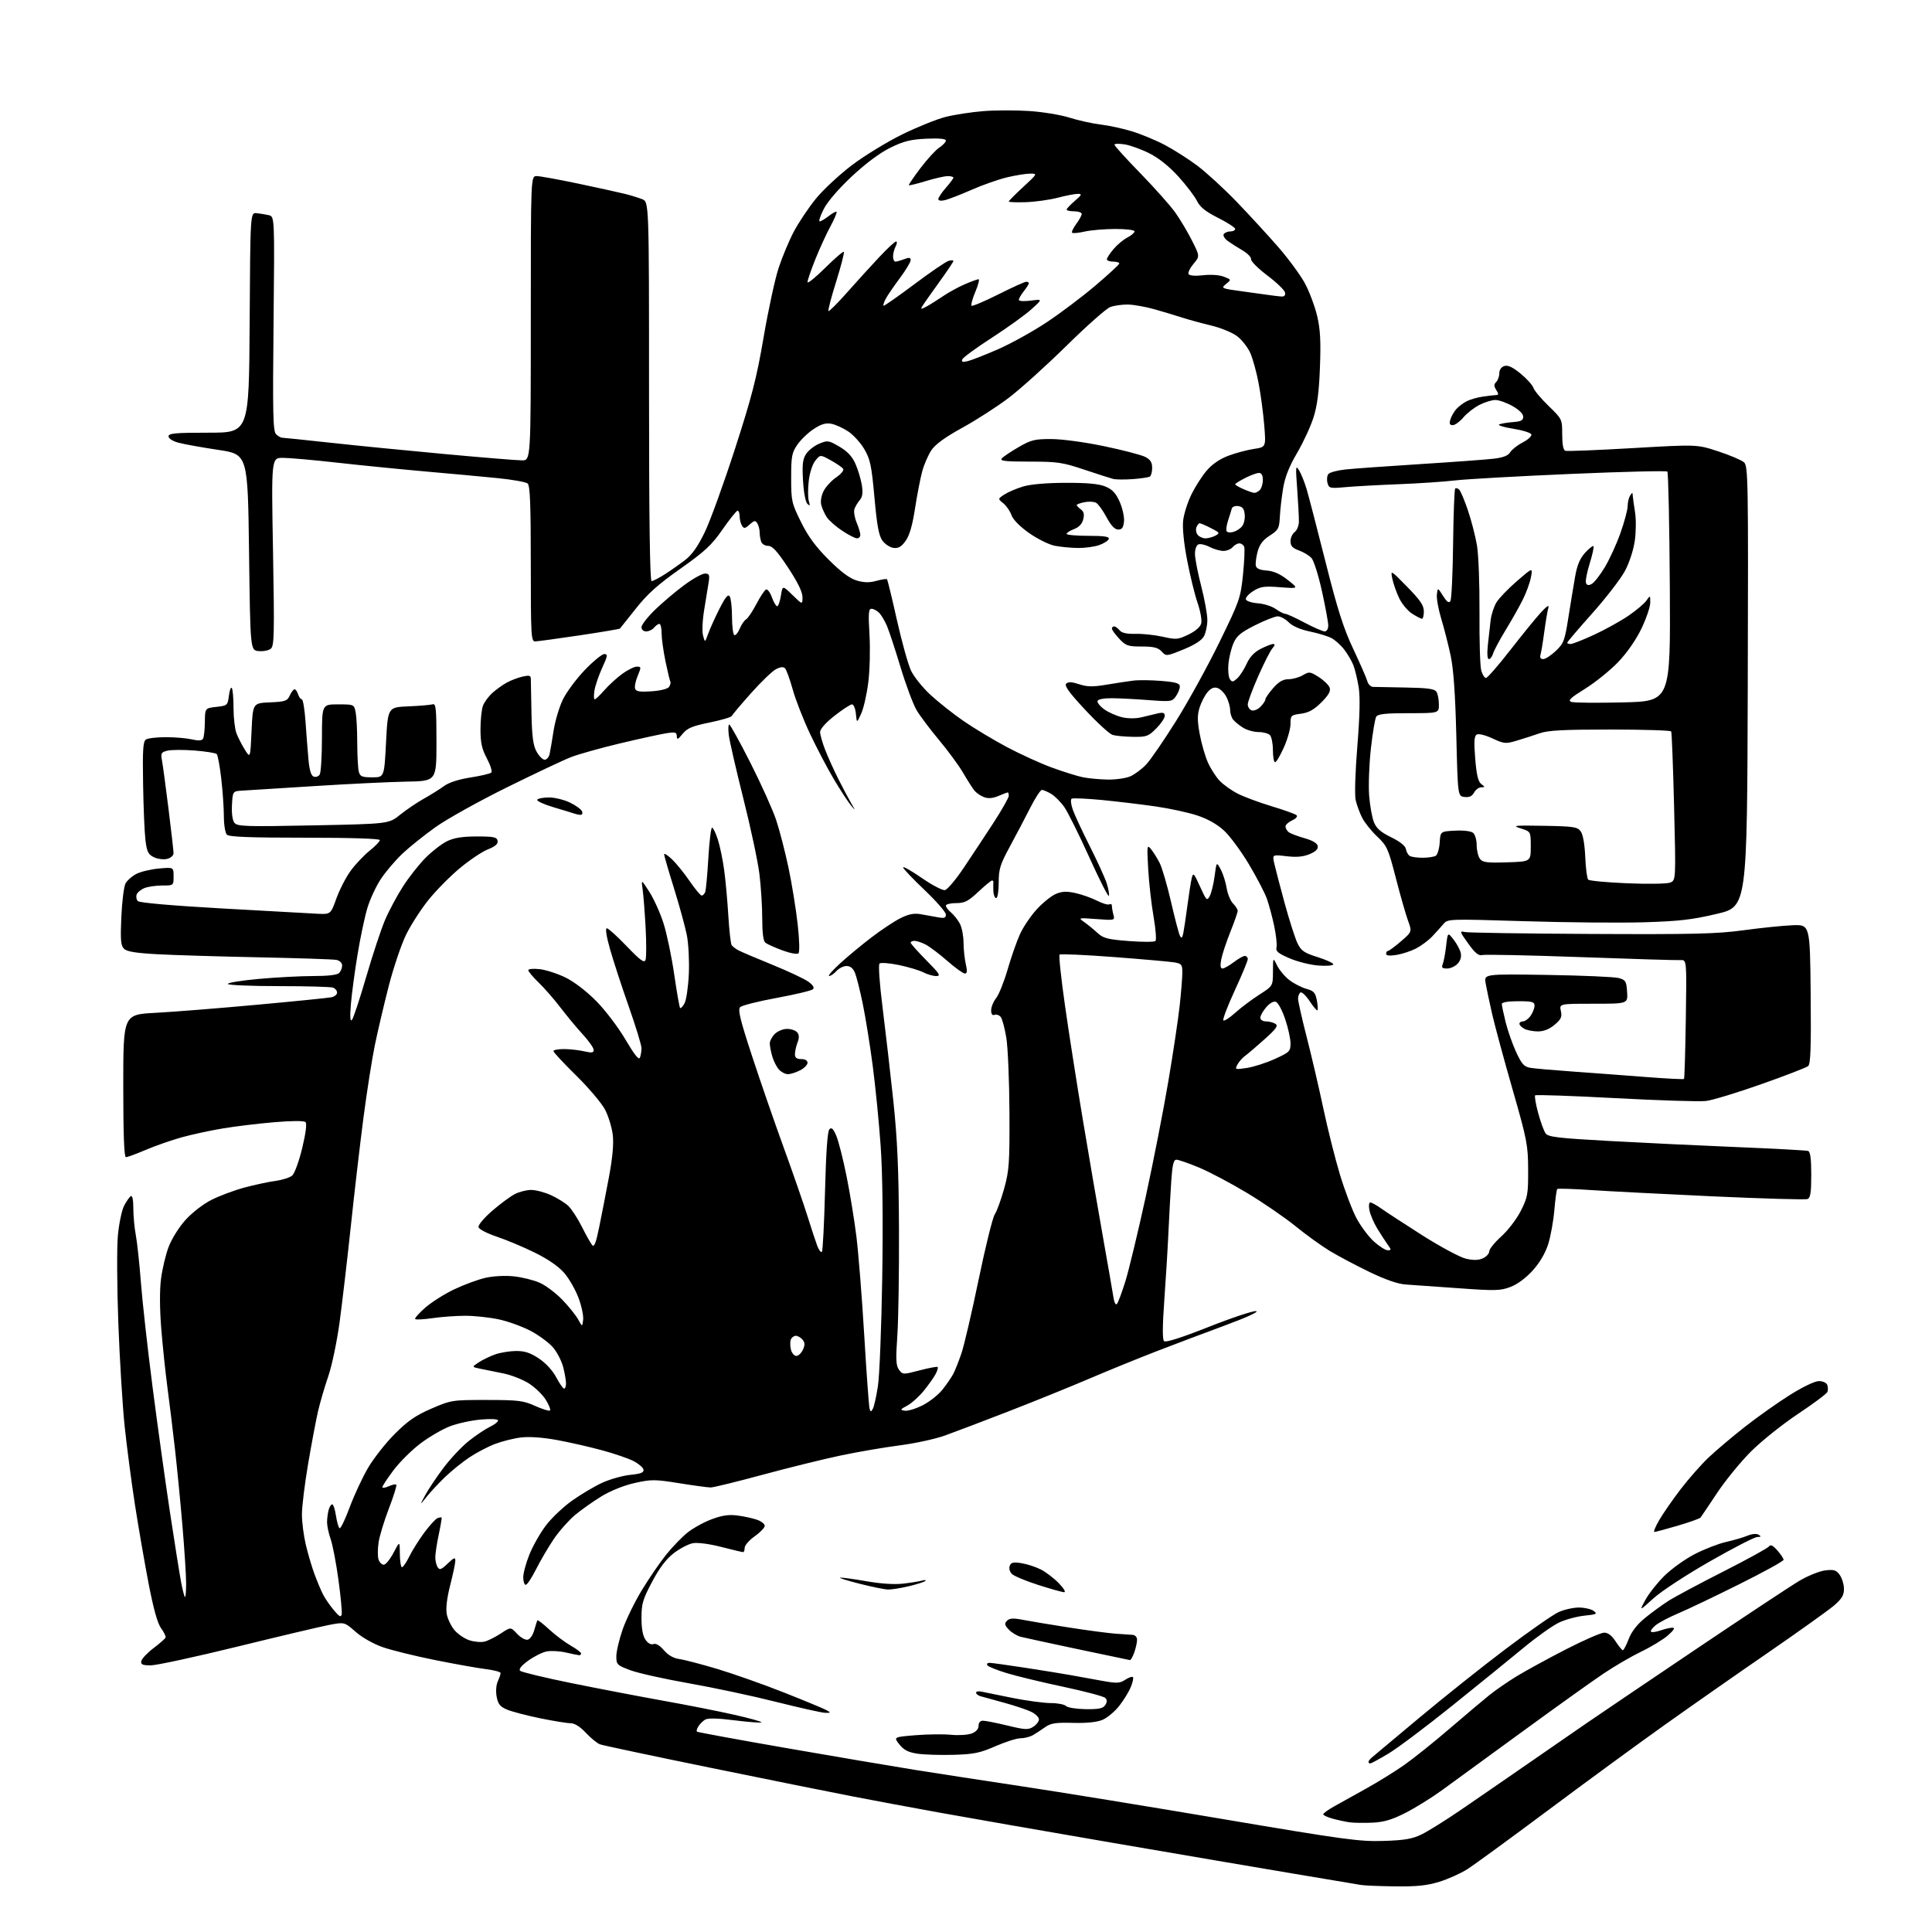 <?xml version="1.0" encoding="UTF-8" standalone="no"?>
<svg 
  version="1.1" 
  xmlns="http://www.w3.org/2000/svg" 
  xmlns:xlink="http://www.w3.org/1999/xlink" 
  xmlns:svg="http://www.w3.org/2000/svg"
  xmlns:rdf="http://www.w3.org/1999/02/22-rdf-syntax-ns#"
  xmlns:cc="http://creativecommons.org/ns#"
  xmlns:dc="http://purl.org/dc/elements/1.1/"
  viewBox="0 0 768 768"
  width="768"
  height="768"
>
<style>svg {background-color: white; }</style>"
<path stroke="none" fill="black" fill-rule="evenodd" d="M554.64,749.86C548.52,749.79 542.38,749.54 541.00,749.30C539.62,749.07 527.92,747.10 515.00,744.94C502.07,742.77 469.45,737.22 442.50,732.59C415.55,727.96 384.50,722.54 373.50,720.55C362.50,718.56 346.75,715.62 338.50,714.02C330.25,712.42 304.82,707.30 282.00,702.63C259.18,697.96 239.60,693.81 238.50,693.40C237.40,693.00 234.88,690.94 232.90,688.83C230.56,686.34 228.42,685.00 226.76,685.00C225.36,685.00 219.92,684.11 214.65,683.03C209.39,681.95 203.52,680.41 201.60,679.61C198.80,678.43 197.99,677.44 197.43,674.50C197.04,672.38 197.22,669.81 197.87,668.38C198.49,667.02 199.00,665.53 199.00,665.07C199.00,664.61 196.41,663.91 193.25,663.52C190.09,663.13 180.97,661.51 173.00,659.91C165.03,658.31 155.64,656.00 152.13,654.77C148.45,653.49 143.90,650.91 141.34,648.65C136.92,644.76 136.92,644.76 130.71,645.96C127.29,646.62 110.90,650.50 94.27,654.58C77.64,658.66 62.20,662.00 59.95,662.00C56.63,662.00 55.92,661.68 56.18,660.30C56.36,659.36 58.53,657.06 61.00,655.18C63.48,653.31 65.64,651.40 65.82,650.94C65.99,650.48 65.19,648.83 64.05,647.28C62.64,645.37 61.02,639.60 59.07,629.48C57.48,621.24 55.03,607.08 53.62,598.00C52.22,588.92 50.38,574.86 49.53,566.75C48.69,558.64 47.56,540.19 47.03,525.75C46.49,511.31 46.42,495.68 46.87,491.00C47.32,486.32 48.42,481.07 49.33,479.31C50.24,477.56 51.44,475.85 51.99,475.50C52.62,475.12 53.00,476.92 53.00,480.30C53.00,483.29 53.44,488.06 53.98,490.91C54.52,493.76 55.44,502.26 56.01,509.79C56.59,517.33 58.65,535.88 60.60,551.00C62.54,566.12 65.67,588.62 67.54,601.00C69.42,613.38 71.42,625.94 71.99,628.92C72.55,631.91 73.24,634.57 73.51,634.84C73.78,635.11 73.99,632.67 73.99,629.42C73.98,626.16 73.32,615.85 72.52,606.50C71.73,597.15 70.39,583.42 69.55,576.00C68.71,568.58 67.36,557.55 66.55,551.50C65.75,545.45 64.64,534.88 64.09,528.00C63.47,520.26 63.44,512.80 64.00,508.42C64.50,504.52 65.85,498.81 67.01,495.72C68.19,492.56 71.12,487.86 73.70,484.99C76.34,482.06 80.76,478.63 84.10,476.95C87.29,475.34 93.19,473.14 97.20,472.06C101.22,470.99 106.75,469.80 109.50,469.43C112.25,469.06 115.26,468.09 116.18,467.29C117.10,466.48 118.88,461.58 120.13,456.41C121.55,450.49 122.04,446.65 121.45,446.06C120.86,445.48 116.12,445.50 109.00,446.10C102.67,446.63 93.45,447.75 88.50,448.58C83.55,449.41 76.21,451.00 72.20,452.11C68.18,453.23 61.79,455.45 58.00,457.07C54.21,458.68 50.63,460.00 50.05,460.00C49.34,460.00 49.00,450.86 49.00,431.65C49.00,403.29 49.00,403.29 61.75,402.62C68.76,402.25 86.88,400.81 102.00,399.42C117.12,398.04 130.51,396.69 131.75,396.43C132.99,396.17 134.00,395.34 134.00,394.59C134.00,393.83 133.29,392.94 132.42,392.61C131.55,392.27 121.90,392.00 110.98,392.00C100.05,392.00 90.88,391.62 90.59,391.15C90.30,390.68 95.79,389.78 102.78,389.14C109.78,388.51 119.57,387.99 124.55,387.99C130.26,388.00 134.04,387.56 134.80,386.80C135.46,386.14 136.00,384.80 136.00,383.82C136.00,382.77 135.07,381.85 133.75,381.58C132.51,381.33 118.68,380.87 103.00,380.55C87.32,380.23 69.18,379.68 62.67,379.33C53.98,378.86 50.42,378.28 49.29,377.14C48.01,375.87 47.83,373.64 48.23,364.50C48.50,358.39 49.25,352.41 49.89,351.21C50.53,350.00 52.47,348.29 54.19,347.40C55.91,346.51 59.95,345.54 63.16,345.25C69.00,344.72 69.00,344.72 69.00,348.36C69.00,352.00 69.00,352.00 64.57,352.00C62.13,352.00 58.96,352.44 57.54,352.98C56.11,353.53 54.68,354.68 54.34,355.55C54.01,356.42 54.22,357.62 54.82,358.22C55.47,358.87 68.76,360.03 88.20,361.12C105.97,362.12 122.96,363.06 125.97,363.22C131.44,363.50 131.44,363.50 133.74,357.10C135.01,353.59 137.57,348.63 139.43,346.10C141.29,343.56 144.66,340.00 146.91,338.19C149.16,336.39 151.00,334.48 151.00,333.95C151.00,333.37 139.42,333.00 121.20,333.00C99.36,333.00 91.08,332.68 90.20,331.80C89.53,331.13 89.00,327.91 88.99,324.55C88.99,321.22 88.52,314.46 87.95,309.51C87.39,304.57 86.57,300.17 86.15,299.75C85.72,299.32 81.74,298.69 77.30,298.34C72.87,298.00 68.02,298.03 66.52,298.41C64.08,299.02 63.86,299.43 64.39,302.29C64.72,304.06 65.89,312.70 66.98,321.50C68.08,330.30 68.98,338.24 68.99,339.14C68.99,340.07 67.90,341.06 66.45,341.42C65.05,341.77 62.69,341.48 61.20,340.77C58.91,339.67 58.40,338.64 57.82,333.99C57.45,330.97 57.03,320.93 56.88,311.68C56.65,297.88 56.86,294.70 58.05,293.95C58.85,293.44 62.42,293.03 66.00,293.04C69.58,293.04 74.19,293.44 76.26,293.92C78.80,294.51 80.23,294.44 80.70,293.68C81.07,293.07 81.41,290.08 81.44,287.04C81.50,281.50 81.50,281.50 86.00,281.00C90.39,280.51 90.51,280.41 91.00,276.50C91.28,274.30 91.80,272.96 92.16,273.51C92.53,274.07 92.83,277.67 92.83,281.51C92.84,285.36 93.36,289.84 93.99,291.49C94.62,293.13 96.11,296.06 97.32,297.99C99.50,301.50 99.50,301.50 100.00,290.50C100.50,279.50 100.50,279.50 107.29,279.20C113.39,278.94 114.20,278.66 115.20,276.45C115.82,275.10 116.67,274.00 117.09,274.00C117.52,274.00 118.15,274.90 118.50,276.00C118.85,277.10 119.51,278.00 119.98,278.00C120.44,278.00 121.10,281.94 121.44,286.75C121.77,291.56 122.30,298.34 122.61,301.81C123.00,306.15 123.65,308.31 124.69,308.71C125.52,309.03 126.60,308.66 127.09,307.90C127.57,307.13 127.98,300.54 127.98,293.25C128.00,280.00 128.00,280.00 134.38,280.00C140.71,280.00 140.75,280.02 141.38,283.12C141.72,284.84 142.01,290.36 142.01,295.37C142.02,300.39 142.30,305.51 142.63,306.75C143.15,308.68 143.90,309.00 147.99,309.00C152.74,309.00 152.74,309.00 153.46,295.07C154.18,281.14 154.18,281.14 162.34,280.79C166.83,280.60 171.18,280.23 172.00,279.97C173.29,279.57 173.50,281.68 173.50,295.00C173.50,310.50 173.50,310.50 161.50,310.71C154.90,310.83 138.47,311.62 125.00,312.48C111.53,313.34 98.70,314.14 96.50,314.27C92.50,314.50 92.50,314.50 92.21,320.00C92.03,323.42 92.41,326.11 93.21,327.10C94.36,328.53 97.75,328.64 124.53,328.10C154.55,327.50 154.55,327.50 159.03,323.89C161.49,321.91 165.75,319.02 168.50,317.48C171.25,315.94 174.87,313.67 176.54,312.45C178.44,311.05 182.37,309.79 187.04,309.06C191.14,308.43 194.86,307.54 195.30,307.10C195.74,306.66 194.95,304.14 193.55,301.50C191.54,297.71 191.00,295.27 191.00,289.92C191.00,286.18 191.45,281.96 191.99,280.53C192.53,279.09 194.22,276.80 195.74,275.44C197.26,274.07 199.85,272.22 201.50,271.32C203.15,270.42 205.96,269.35 207.75,268.95C210.40,268.35 211.00,268.52 211.01,269.86C211.02,270.76 211.14,276.90 211.27,283.50C211.46,292.74 211.92,296.25 213.28,298.75C214.26,300.54 215.71,302.00 216.51,302.00C217.31,302.00 218.19,300.99 218.47,299.75C218.75,298.51 219.46,294.39 220.04,290.60C220.61,286.80 222.24,281.26 223.64,278.30C225.04,275.33 228.97,270.00 232.36,266.45C235.76,262.90 239.29,260.00 240.21,260.00C241.68,260.00 241.58,260.68 239.39,265.46C238.01,268.47 236.63,272.52 236.31,274.46C236.00,276.41 236.04,278.00 236.40,278.00C236.76,278.00 238.51,276.35 240.28,274.33C242.05,272.31 245.26,269.38 247.40,267.83C249.55,266.27 252.14,265.00 253.16,265.00C254.92,265.00 254.94,265.20 253.48,268.70C252.63,270.73 252.18,273.03 252.48,273.82C252.90,274.90 254.47,275.13 259.09,274.80C262.77,274.53 265.50,273.82 266.01,272.98C266.48,272.22 266.70,271.32 266.48,270.97C266.27,270.63 265.40,267.01 264.55,262.93C263.70,258.84 263.00,253.81 263.00,251.75C263.00,249.69 262.61,248.00 262.12,248.00C261.64,248.00 260.68,248.68 260.00,249.50C259.32,250.33 257.91,251.00 256.88,251.00C255.78,251.00 255.00,250.30 255.00,249.31C255.00,248.38 257.44,245.25 260.42,242.36C263.40,239.48 268.63,235.06 272.03,232.56C275.43,230.05 279.12,228.00 280.22,228.00C281.91,228.00 282.14,228.51 281.74,231.25C281.47,233.04 280.68,237.91 279.98,242.08C279.25,246.35 279.03,250.92 279.46,252.58C280.23,255.50 280.23,255.50 281.48,251.99C282.17,250.06 284.18,245.60 285.96,242.08C288.35,237.35 289.42,236.05 290.08,237.09C290.57,237.87 290.98,241.51 290.98,245.19C290.99,248.87 291.40,252.13 291.88,252.43C292.37,252.73 293.33,251.62 294.02,249.96C294.70,248.31 295.85,246.63 296.56,246.23C297.27,245.83 299.13,243.06 300.69,240.08C302.25,237.10 303.99,234.50 304.55,234.32C305.12,234.13 306.16,235.55 306.86,237.49C307.56,239.42 308.49,241.00 308.94,241.00C309.38,241.00 310.04,239.13 310.41,236.83C311.08,232.67 311.08,232.67 315.04,236.54C319.00,240.41 319.00,240.41 319.00,237.36C319.00,235.33 317.09,231.42 313.29,225.66C309.01,219.17 307.03,217.00 305.40,217.00C304.20,217.00 302.94,216.29 302.61,215.42C302.27,214.55 301.99,212.86 301.98,211.67C301.98,210.48 301.55,208.84 301.05,208.04C300.26,206.79 299.81,206.86 298.00,208.50C296.19,210.14 295.74,210.21 294.95,208.96C294.45,208.16 294.02,206.49 294.02,205.25C294.01,204.01 293.64,203.00 293.20,203.00C292.77,203.00 290.08,206.35 287.23,210.45C282.86,216.74 280.23,219.18 270.42,226.10C261.54,232.36 257.37,236.09 252.78,241.90C249.47,246.08 246.62,249.66 246.44,249.86C246.26,250.06 239.00,251.28 230.30,252.58C221.61,253.87 213.71,254.95 212.75,254.97C211.12,255.00 211.00,252.88 211.00,224.12C211.00,200.35 210.71,193.00 209.73,192.19C209.03,191.61 203.74,190.66 197.98,190.08C192.22,189.50 179.40,188.32 169.50,187.45C159.60,186.58 143.74,185.00 134.25,183.94C124.77,182.87 114.95,182.00 112.43,182.00C107.86,182.00 107.86,182.00 108.53,219.30C109.11,252.10 109.01,256.75 107.66,257.87C106.82,258.57 104.64,258.99 102.82,258.82C99.50,258.50 99.50,258.50 99.00,219.55C98.50,180.59 98.50,180.59 86.72,178.83C80.25,177.86 73.16,176.58 70.97,175.99C68.64,175.37 67.00,174.32 67.00,173.46C67.00,172.24 69.63,172.00 82.99,172.00C98.98,172.00 98.98,172.00 99.24,128.25C99.50,84.50 99.50,84.50 102.00,84.74C103.38,84.88 105.55,85.23 106.83,85.53C109.17,86.08 109.17,86.08 108.74,128.62C108.37,164.44 108.53,171.39 109.72,172.58C110.50,173.36 111.59,174.00 112.14,174.00C112.69,174.00 121.32,174.90 131.32,175.99C141.32,177.09 161.76,179.11 176.75,180.49C191.73,181.87 205.57,183.00 207.50,183.00C211.00,183.00 211.00,183.00 211.00,126.50C211.00,70.00 211.00,70.00 213.34,70.00C214.63,70.00 222.17,71.37 230.09,73.04C238.02,74.71 246.30,76.54 248.50,77.09C250.70,77.64 253.74,78.58 255.25,79.17C258.00,80.24 258.00,80.24 258.00,155.62C258.00,206.26 258.34,231.00 259.02,231.00C259.58,231.00 261.95,229.78 264.27,228.29C266.60,226.80 270.24,224.24 272.37,222.61C275.07,220.54 277.44,217.18 280.15,211.57C282.30,207.13 287.69,192.25 292.14,178.50C298.88,157.68 300.79,150.24 303.56,134.00C305.39,123.28 308.07,110.91 309.51,106.53C310.95,102.14 313.68,95.62 315.58,92.03C317.48,88.44 321.39,82.60 324.27,79.05C327.15,75.51 333.56,69.53 338.50,65.77C343.45,62.00 352.45,56.49 358.50,53.50C364.55,50.52 372.40,47.35 375.95,46.46C379.50,45.57 386.25,44.54 390.95,44.17C395.65,43.80 403.84,43.78 409.15,44.13C414.45,44.48 421.65,45.66 425.15,46.77C428.64,47.88 434.18,49.10 437.46,49.49C440.74,49.88 446.37,51.10 449.96,52.20C453.56,53.30 459.43,55.73 463.00,57.61C466.57,59.48 472.43,63.21 476.00,65.90C479.57,68.59 486.56,75.00 491.52,80.14C496.48,85.29 503.93,93.39 508.08,98.15C512.22,102.91 517.04,109.48 518.79,112.75C520.53,116.03 522.69,121.81 523.59,125.60C524.84,130.91 525.09,135.61 524.70,146.00C524.34,155.76 523.62,161.30 522.12,166.00C520.98,169.57 518.04,175.93 515.58,180.12C512.44,185.46 510.79,189.65 510.06,194.12C509.48,197.63 508.89,202.75 508.75,205.50C508.52,210.06 508.18,210.70 504.74,212.92C502.03,214.67 500.69,216.44 499.93,219.25C499.36,221.39 499.03,223.90 499.20,224.83C499.42,226.00 500.72,226.59 503.54,226.80C506.31,227.00 508.90,228.16 511.92,230.55C516.28,234.00 516.28,234.00 508.89,233.43C502.50,232.94 501.05,233.15 498.18,234.96C496.35,236.12 495.03,237.61 495.25,238.28C495.47,238.95 497.62,239.64 500.02,239.82C502.42,239.99 505.60,241.00 507.09,242.07C508.59,243.13 510.30,244.00 510.89,244.00C511.48,244.00 514.94,245.57 518.57,247.50C522.20,249.42 525.80,251.00 526.58,251.00C527.40,251.00 528.00,250.01 528.00,248.65C528.00,247.36 526.87,241.20 525.49,234.97C524.12,228.74 522.25,222.83 521.35,221.84C520.45,220.84 518.20,219.48 516.36,218.81C513.80,217.89 513.00,217.02 513.00,215.16C513.00,213.82 513.74,212.18 514.64,211.52C515.53,210.87 516.30,209.02 516.33,207.41C516.37,205.81 516.06,200.00 515.66,194.50C514.98,185.34 515.04,184.71 516.42,187.00C517.25,188.38 518.60,191.75 519.42,194.50C520.24,197.25 523.63,210.30 526.95,223.50C531.70,242.35 534.06,249.75 537.95,258.00C540.67,263.77 543.18,269.51 543.52,270.75C543.86,271.99 544.89,273.02 545.82,273.05C546.74,273.08 552.58,273.19 558.79,273.30C567.57,273.46 570.28,273.83 571.02,275.00C571.54,275.82 571.98,278.07 571.98,280.00C572.00,283.50 572.00,283.50 559.96,283.50C550.76,283.50 547.72,283.83 547.07,284.89C546.59,285.66 545.64,291.35 544.95,297.55C544.26,303.74 543.95,312.13 544.25,316.18C544.56,320.24 545.42,325.04 546.16,326.85C547.16,329.30 548.90,330.83 553.00,332.82C556.48,334.51 558.63,336.24 558.87,337.50C559.07,338.60 559.74,339.83 560.37,340.23C560.99,340.64 563.30,340.97 565.50,340.97C567.70,340.97 570.06,340.61 570.75,340.17C571.44,339.74 572.14,337.38 572.30,334.94C572.59,330.50 572.59,330.50 578.38,330.20C581.79,330.02 584.75,330.38 585.58,331.07C586.36,331.72 587.00,333.90 587.00,335.93C587.00,337.96 587.57,340.40 588.27,341.35C589.34,342.82 590.96,343.04 599.02,342.79C608.50,342.50 608.50,342.50 608.50,336.53C608.50,330.56 608.50,330.56 604.50,329.30C600.90,328.17 601.83,328.07 613.71,328.27C625.57,328.48 627.06,328.70 628.36,330.48C629.26,331.71 629.94,335.57 630.16,340.65C630.35,345.15 630.87,349.21 631.33,349.67C631.79,350.13 638.76,350.78 646.83,351.12C654.90,351.46 662.56,351.35 663.85,350.86C666.20,349.97 666.20,349.97 665.48,320.74C665.08,304.66 664.56,291.16 664.32,290.75C664.08,290.34 653.17,290.00 640.07,290.00C621.52,290.00 615.32,290.33 612.03,291.49C609.70,292.31 605.64,293.62 603.01,294.40C598.50,295.74 597.93,295.69 593.24,293.52C590.35,292.18 587.73,291.55 586.99,292.01C586.01,292.61 585.88,294.90 586.42,301.59C586.95,308.04 587.58,310.72 588.82,311.66C590.39,312.85 590.39,312.94 588.79,312.97C587.84,312.99 586.57,313.93 585.97,315.06C585.19,316.51 584.07,317.03 582.18,316.81C579.50,316.50 579.50,316.50 578.91,292.50C578.50,275.97 577.80,266.05 576.66,260.64C575.74,256.32 574.06,249.72 572.92,245.97C571.78,242.22 571.00,237.88 571.18,236.33C571.50,233.50 571.50,233.50 573.62,236.86C575.18,239.33 575.96,239.87 576.56,238.91C577.01,238.18 577.49,227.96 577.63,216.19C577.77,204.42 578.14,194.53 578.46,194.21C578.77,193.89 579.50,194.10 580.06,194.66C580.63,195.23 582.20,198.95 583.54,202.92C584.89,206.90 586.50,213.15 587.12,216.82C587.75,220.52 588.19,232.43 588.12,243.50C588.04,254.50 588.35,264.85 588.81,266.50C589.27,268.15 590.12,269.50 590.69,269.50C591.27,269.50 595.59,264.55 600.29,258.50C605.00,252.45 610.49,245.70 612.50,243.50C614.64,241.16 615.90,240.29 615.54,241.42C615.21,242.48 614.47,246.75 613.91,250.92C613.36,255.09 612.66,259.29 612.38,260.25C612.04,261.40 612.41,262.00 613.45,262.00C614.32,262.00 616.57,260.54 618.46,258.75C621.60,255.77 622.01,254.66 623.45,245.50C624.32,240.00 625.53,232.65 626.14,229.17C626.94,224.63 628.06,221.97 630.10,219.73C631.67,218.01 633.17,216.83 633.43,217.10C633.70,217.37 633.02,220.47 631.93,223.99C630.83,227.51 630.17,230.99 630.45,231.74C630.82,232.70 631.48,232.81 632.74,232.13C633.71,231.61 636.04,228.63 637.92,225.51C639.81,222.38 642.62,216.24 644.17,211.84C645.73,207.45 647.01,202.65 647.02,201.18C647.02,199.70 647.47,197.82 648.00,197.00C648.86,195.67 648.98,195.67 649.04,197.00C649.09,197.82 649.49,200.75 649.94,203.50C650.40,206.25 650.36,211.37 649.87,214.89C649.34,218.62 647.71,223.64 645.94,226.96C644.27,230.09 638.43,237.67 632.95,243.80C627.48,249.94 623.00,255.19 623.00,255.48C623.00,255.77 623.61,256.00 624.36,256.00C625.11,256.00 629.27,254.36 633.61,252.36C637.95,250.36 644.06,246.98 647.19,244.86C650.32,242.74 653.58,240.00 654.44,238.78C656.00,236.55 656.00,236.55 656.00,239.56C656.00,241.21 654.43,245.84 652.51,249.85C650.38,254.29 646.79,259.47 643.30,263.13C640.16,266.42 634.25,271.20 630.17,273.74C624.23,277.44 623.12,278.49 624.62,279.02C625.66,279.38 634.95,279.46 645.28,279.21C664.06,278.75 664.06,278.75 663.78,233.46C663.63,208.55 663.18,187.85 662.80,187.46C662.41,187.08 645.09,187.50 624.30,188.40C603.51,189.29 582.90,190.45 578.50,190.97C574.10,191.49 563.98,192.17 556.00,192.48C548.02,192.79 538.53,193.31 534.90,193.64C528.61,194.20 528.26,194.12 527.69,191.92C527.36,190.64 527.52,189.08 528.06,188.43C528.59,187.78 531.61,186.97 534.77,186.63C537.92,186.28 551.24,185.33 564.36,184.50C577.48,183.67 590.68,182.70 593.69,182.35C597.57,181.89 599.51,181.14 600.33,179.77C600.98,178.70 603.22,176.95 605.32,175.86C607.41,174.78 608.95,173.35 608.74,172.70C608.52,172.04 605.23,171.01 601.42,170.41C597.61,169.81 595.17,169.03 596.00,168.69C596.83,168.35 599.30,167.94 601.50,167.78C604.62,167.56 605.50,167.09 605.50,165.65C605.50,164.52 603.85,162.88 601.22,161.40C598.87,160.08 595.82,159.00 594.43,159.00C593.05,159.00 590.19,159.88 588.09,160.96C585.98,162.03 583.10,164.28 581.69,165.96C580.28,167.63 578.39,169.00 577.50,169.00C576.27,169.00 576.03,168.44 576.55,166.75C576.93,165.51 577.97,163.67 578.87,162.65C579.76,161.63 581.62,160.22 583.00,159.51C584.37,158.80 587.30,157.96 589.50,157.65C591.70,157.33 594.07,157.06 594.76,157.04C595.76,157.01 595.77,156.60 594.78,155.02C593.81,153.47 593.81,152.79 594.78,151.82C595.45,151.15 596.00,149.60 596.00,148.37C596.00,147.01 596.79,145.89 598.00,145.50C599.42,145.05 601.29,145.93 604.46,148.52C606.91,150.53 609.20,153.07 609.55,154.15C609.89,155.24 612.61,158.49 615.59,161.37C620.97,166.58 621.00,166.65 621.00,172.70C621.00,176.68 621.43,178.93 622.25,179.20C622.94,179.43 635.00,178.95 649.05,178.13C674.59,176.65 674.59,176.65 683.05,179.43C687.70,180.96 692.29,182.91 693.26,183.77C694.91,185.23 695.00,190.46 694.76,272.88C694.50,360.44 694.50,360.44 682.50,363.27C672.65,365.60 667.46,366.20 653.50,366.62C644.15,366.90 622.77,366.71 606.00,366.19C575.57,365.26 575.50,365.26 573.73,367.38C572.75,368.54 570.73,370.78 569.23,372.35C567.73,373.91 564.85,376.04 562.84,377.07C560.83,378.10 557.34,379.24 555.09,379.60C552.33,380.04 551.00,379.89 551.00,379.13C551.00,378.51 551.34,378.00 551.75,378.00C552.16,378.00 554.48,376.28 556.91,374.19C561.32,370.39 561.32,370.39 559.70,365.95C558.81,363.50 556.63,355.88 554.86,349.00C551.85,337.33 551.36,336.23 547.41,332.50C545.09,330.30 542.40,326.93 541.44,325.00C540.47,323.07 539.33,319.93 538.89,318.01C538.45,316.04 538.73,306.79 539.56,296.65C540.55,284.45 540.71,276.98 540.09,273.13C539.58,270.04 538.65,266.15 538.02,264.50C537.38,262.86 535.75,260.04 534.38,258.25C533.01,256.46 530.68,254.37 529.20,253.61C527.71,252.85 523.85,251.68 520.60,251.01C516.91,250.25 513.81,248.90 512.31,247.40C510.99,246.08 509.02,245.00 507.93,245.00C506.84,245.00 502.78,246.60 498.90,248.55C493.15,251.45 491.57,252.77 490.28,255.80C489.42,257.83 488.53,261.52 488.31,264.00C488.09,266.48 488.35,269.16 488.89,269.96C489.74,271.22 490.14,271.18 491.80,269.68C492.86,268.72 494.54,266.12 495.55,263.90C496.78,261.16 498.59,259.23 501.15,257.93C503.22,256.87 505.46,256.00 506.12,256.00C506.91,256.00 506.80,256.58 505.78,257.75C504.94,258.71 502.40,263.72 500.13,268.88C497.86,274.03 496.00,279.05 496.00,280.02C496.00,280.99 496.69,282.05 497.52,282.37C498.36,282.69 499.93,282.07 501.02,280.98C502.11,279.89 503.00,278.57 503.00,278.03C503.00,277.50 504.40,275.48 506.10,273.53C508.36,270.97 510.03,270.00 512.20,270.00C513.84,270.00 516.40,269.28 517.89,268.41C520.43,266.91 520.79,266.95 524.25,269.16C526.27,270.45 528.22,272.34 528.57,273.38C529.04,274.73 528.12,276.35 525.27,279.20C522.34,282.13 520.25,283.29 517.16,283.71C513.18,284.24 513.00,284.41 513.00,287.76C513.00,289.68 511.81,293.89 510.36,297.12C508.91,300.36 507.34,303.00 506.86,303.00C506.39,303.00 506.00,300.84 506.00,298.20C506.00,295.56 505.46,292.86 504.80,292.20C504.14,291.54 502.10,291.00 500.26,291.00C498.43,291.00 495.71,290.24 494.21,289.32C492.72,288.40 490.94,286.96 490.25,286.13C489.56,285.30 489.00,283.56 489.00,282.26C489.00,280.96 488.33,278.60 487.51,277.02C486.69,275.44 485.10,273.85 483.98,273.49C482.55,273.04 481.36,273.54 479.99,275.17C478.91,276.45 477.50,279.20 476.85,281.28C475.93,284.21 475.94,286.57 476.90,291.78C477.58,295.48 479.03,300.52 480.12,303.00C481.21,305.48 483.32,308.78 484.80,310.34C486.29,311.91 489.53,314.22 492.01,315.49C494.49,316.75 500.56,319.01 505.51,320.50C510.45,321.99 514.91,323.59 515.40,324.06C515.92,324.54 515.17,325.42 513.65,326.11C512.19,326.78 511.00,327.87 511.00,328.54C511.00,329.21 511.56,330.21 512.25,330.77C512.94,331.32 515.75,332.40 518.49,333.17C521.72,334.07 523.60,335.18 523.82,336.30C524.05,337.50 523.05,338.50 520.59,339.53C518.05,340.59 515.39,340.83 511.40,340.36C505.77,339.70 505.77,339.70 506.51,343.10C506.92,344.97 508.79,352.12 510.66,359.00C512.54,365.88 514.85,373.07 515.79,375.00C517.24,377.98 518.44,378.79 523.75,380.46C527.19,381.54 530.00,382.83 530.00,383.33C530.00,383.83 527.38,384.05 524.17,383.82C520.96,383.59 515.78,382.30 512.64,380.95C508.06,378.98 507.04,378.13 507.43,376.58C507.69,375.53 507.27,371.70 506.51,368.08C505.74,364.46 504.43,359.58 503.60,357.24C502.77,354.90 499.54,348.73 496.44,343.52C493.33,338.32 488.89,332.31 486.57,330.17C483.86,327.67 480.05,325.52 475.92,324.16C472.39,322.99 465.00,321.39 459.50,320.59C454.00,319.79 444.42,318.64 438.21,318.03C432.00,317.43 426.51,317.19 426.01,317.49C425.50,317.81 425.69,319.69 426.45,321.85C427.18,323.94 430.27,330.56 433.30,336.57C436.33,342.58 439.34,349.19 439.98,351.26C440.63,353.33 441.00,355.51 440.80,356.11C440.59,356.72 437.11,349.85 433.04,340.85C428.98,331.86 424.49,322.85 423.08,320.82C421.66,318.80 419.31,316.44 417.85,315.57C416.39,314.71 414.73,314.00 414.16,314.00C413.60,314.00 411.48,317.26 409.46,321.25C407.44,325.24 403.81,332.15 401.39,336.60C397.56,343.68 397.00,345.48 397.00,350.85C397.00,354.28 396.56,357.00 396.00,357.00C395.45,357.00 394.95,355.76 394.88,354.25C394.82,352.74 394.82,351.16 394.88,350.75C394.95,350.34 394.71,350.00 394.35,350.00C394.00,350.00 391.54,352.02 388.90,354.50C384.84,358.30 383.45,359.00 380.04,359.00C377.82,359.00 376.00,359.45 376.00,360.01C376.00,360.57 376.94,361.80 378.08,362.76C379.22,363.72 380.80,365.72 381.58,367.20C382.36,368.69 383.01,372.06 383.02,374.70C383.04,377.34 383.44,381.19 383.92,383.25C384.57,386.03 384.47,387.00 383.55,387.00C382.87,387.00 379.73,384.75 376.59,381.99C373.44,379.23 369.56,376.31 367.98,375.49C366.40,374.67 364.40,374.00 363.55,374.00C362.70,374.00 362.00,374.33 362.00,374.72C362.00,375.12 364.80,378.27 368.22,381.72C373.54,387.09 374.11,388.00 372.17,388.00C370.92,388.00 368.62,387.34 367.06,386.53C365.49,385.72 361.13,384.41 357.35,383.62C353.58,382.84 350.10,382.57 349.62,383.03C349.11,383.51 349.63,390.98 350.86,400.68C352.02,409.93 353.93,426.50 355.10,437.50C356.72,452.85 357.25,464.71 357.36,488.50C357.43,505.55 357.14,524.67 356.70,531.00C356.04,540.47 356.16,542.85 357.37,544.50C358.82,546.47 358.96,546.47 365.57,544.74C369.28,543.77 372.50,543.17 372.73,543.40C372.97,543.64 372.62,544.88 371.95,546.16C371.28,547.45 369.18,550.42 367.29,552.77C365.39,555.11 362.41,557.80 360.67,558.74C357.79,560.28 357.70,560.47 359.67,560.78C360.86,560.97 364.07,559.99 366.80,558.60C369.53,557.22 373.10,554.38 374.74,552.29C376.37,550.21 378.27,547.44 378.94,546.15C379.62,544.86 381.06,541.26 382.13,538.15C383.21,535.04 386.29,521.84 388.99,508.80C391.68,495.77 394.58,484.04 395.43,482.74C396.29,481.44 397.97,476.80 399.18,472.44C401.16,465.28 401.37,462.29 401.27,442.00C401.21,429.62 400.65,416.37 400.03,412.54C399.40,408.71 398.40,404.98 397.79,404.24C397.18,403.51 396.08,403.14 395.34,403.42C394.46,403.76 394.00,403.14 394.00,401.60C394.00,400.32 394.90,398.12 396.01,396.72C397.11,395.31 399.16,390.19 400.56,385.33C401.96,380.47 404.17,374.17 405.47,371.32C406.76,368.48 409.77,364.02 412.16,361.43C414.55,358.83 417.96,356.09 419.74,355.34C422.21,354.30 424.05,354.23 427.57,355.02C430.10,355.58 433.95,356.95 436.12,358.06C438.29,359.17 440.50,359.81 441.03,359.48C441.57,359.15 442.01,359.47 442.01,360.19C442.02,360.91 442.29,362.49 442.62,363.70C443.20,365.86 443.06,365.89 435.85,365.34C428.62,364.80 428.54,364.81 431.00,366.55C432.38,367.51 434.73,369.44 436.23,370.82C438.58,372.99 440.26,373.43 448.73,374.08C454.10,374.50 458.86,374.49 459.31,374.06C459.75,373.63 459.41,369.28 458.56,364.39C457.70,359.50 456.74,351.00 456.43,345.50C455.90,336.11 455.96,335.62 457.51,337.50C458.42,338.60 459.97,341.07 460.96,343.00C461.95,344.93 463.99,351.90 465.50,358.50C467.02,365.10 468.61,371.17 469.05,371.99C469.66,373.13 469.96,372.91 470.37,370.99C470.65,369.62 471.40,364.68 472.01,360.00C472.63,355.32 473.41,350.38 473.75,349.00C474.30,346.75 474.63,347.10 477.04,352.44C479.56,358.01 479.80,358.24 480.90,356.19C481.54,354.98 482.41,351.41 482.83,348.25C483.59,342.50 483.59,342.50 485.27,345.65C486.19,347.37 487.25,350.71 487.62,353.05C488.00,355.39 489.14,358.14 490.15,359.15C491.17,360.17 492.00,361.49 492.00,362.08C492.00,362.68 490.68,366.47 489.06,370.51C487.44,374.55 485.82,379.47 485.45,381.43C484.99,383.88 485.15,385.00 485.96,385.00C486.60,385.00 488.61,383.87 490.41,382.50C492.21,381.12 494.21,380.00 494.84,380.00C495.48,380.00 496.00,380.56 496.01,381.25C496.02,381.94 493.69,387.56 490.83,393.74C487.98,399.92 485.94,405.27 486.30,405.63C486.65,405.99 488.78,404.62 491.03,402.59C493.28,400.56 497.56,397.34 500.56,395.42C506.00,391.94 506.00,391.94 506.02,386.22C506.05,380.50 506.05,380.50 507.68,383.82C508.58,385.65 510.79,388.26 512.58,389.63C514.38,391.00 517.41,392.55 519.31,393.08C522.24,393.88 522.89,394.60 523.46,397.62C523.83,399.59 523.94,401.39 523.71,401.62C523.48,401.85 522.08,400.22 520.61,397.98C519.13,395.75 517.49,394.20 516.96,394.52C516.43,394.85 516.00,395.97 516.00,397.01C516.00,398.04 517.54,404.88 519.42,412.20C521.30,419.51 524.27,432.25 526.02,440.50C527.76,448.75 530.76,460.68 532.67,467.00C534.59,473.32 537.54,481.10 539.23,484.27C540.92,487.44 544.03,491.60 546.15,493.52C548.27,495.43 550.73,497.00 551.62,497.00C553.12,497.00 553.12,496.82 551.63,494.75C550.74,493.51 548.89,490.67 547.52,488.43C546.15,486.19 544.74,482.93 544.39,481.18C544.02,479.34 544.16,478.00 544.73,478.00C545.26,478.00 547.23,479.09 549.10,480.43C550.97,481.76 558.35,486.57 565.50,491.12C572.65,495.66 580.41,499.82 582.74,500.35C585.71,501.04 587.73,500.99 589.49,500.19C590.87,499.56 592.00,498.31 592.00,497.42C592.00,496.53 594.15,493.87 596.79,491.50C599.42,489.13 602.90,484.57 604.54,481.35C607.27,475.95 607.50,474.70 607.46,465.00C607.43,455.18 607.02,453.11 601.25,433.00C597.85,421.18 594.20,407.68 593.13,403.00C592.06,398.32 590.90,392.85 590.56,390.83C589.94,387.16 589.94,387.16 615.22,387.55C629.12,387.77 641.85,388.33 643.50,388.79C646.22,389.56 646.53,390.07 646.80,394.32C647.11,399.00 647.11,399.00 633.48,399.00C619.84,399.00 619.84,399.00 620.47,401.87C621.00,404.25 620.57,405.18 617.97,407.37C615.90,409.11 613.67,410.00 611.36,410.00C609.44,410.00 607.00,409.53 605.93,408.96C604.87,408.40 604.00,407.50 604.00,406.96C604.00,406.43 604.65,406.00 605.44,406.00C606.24,406.00 607.59,405.00 608.44,403.78C609.30,402.56 610.00,400.76 610.00,399.78C610.00,398.26 609.06,398.00 603.50,398.00C599.42,398.00 597.00,398.41 597.00,399.11C597.00,399.71 597.68,402.98 598.52,406.36C599.36,409.74 601.24,415.08 602.70,418.24C604.94,423.07 605.84,424.06 608.43,424.49C610.12,424.77 617.80,425.44 625.50,425.98C633.20,426.53 646.15,427.49 654.27,428.13C662.40,428.76 669.21,429.11 669.42,428.89C669.62,428.68 669.94,417.93 670.14,405.00C670.50,381.50 670.50,381.50 668.00,381.66C666.62,381.75 648.79,381.21 628.36,380.47C607.94,379.73 590.34,379.36 589.26,379.64C587.77,380.03 586.42,378.93 583.63,375.05C580.27,370.37 580.15,370.00 582.24,370.49C583.48,370.78 606.10,371.13 632.50,371.26C673.10,371.46 682.43,371.24 693.00,369.80C699.88,368.86 708.65,367.96 712.50,367.80C719.50,367.50 719.50,367.50 719.77,395.11C719.97,416.61 719.75,422.97 718.75,423.79C718.05,424.38 709.66,427.62 700.11,430.99C690.56,434.36 680.67,437.37 678.13,437.66C675.58,437.96 659.39,437.45 642.15,436.53C624.91,435.61 610.56,435.11 610.25,435.42C609.95,435.72 610.48,438.87 611.44,442.42C612.40,445.97 613.74,449.63 614.41,450.55C615.45,451.97 619.33,452.43 639.57,453.55C652.73,454.28 675.65,455.37 690.50,455.99C705.35,456.60 718.06,457.29 718.75,457.52C719.63,457.81 720.00,460.64 720.00,467.00C720.00,474.15 719.68,476.18 718.49,476.64C717.66,476.96 700.68,476.47 680.74,475.56C660.81,474.64 638.88,473.51 632.00,473.04C625.12,472.58 619.29,472.40 619.03,472.65C618.77,472.90 618.26,476.67 617.88,481.02C617.51,485.38 616.41,491.46 615.44,494.54C614.32,498.11 612.10,501.90 609.31,505.00C606.64,507.97 603.22,510.52 600.48,511.56C596.45,513.10 594.44,513.15 579.76,512.09C570.82,511.45 561.38,510.78 558.78,510.61C555.67,510.41 550.72,508.68 544.29,505.58C538.92,502.98 531.83,499.22 528.53,497.22C525.23,495.21 519.13,490.80 514.96,487.41C510.79,484.02 502.16,478.09 495.77,474.25C489.38,470.40 480.77,465.84 476.64,464.12C472.52,462.41 468.47,461.00 467.66,461.00C466.52,461.00 466.05,462.89 465.61,469.25C465.30,473.79 464.79,482.90 464.49,489.50C464.19,496.10 463.44,508.39 462.83,516.81C462.10,526.90 462.06,532.46 462.71,533.11C463.36,533.76 469.39,531.85 480.42,527.49C489.61,523.85 498.12,521.02 499.32,521.19C500.62,521.38 495.63,523.67 487.00,526.86C479.02,529.80 466.65,534.47 459.50,537.24C452.35,540.01 440.38,544.89 432.89,548.09C425.41,551.29 411.01,557.12 400.89,561.05C390.78,564.97 379.37,569.30 375.55,570.67C371.73,572.03 363.63,573.79 357.55,574.57C351.47,575.35 340.92,577.16 334.10,578.60C327.27,580.04 313.32,583.48 303.10,586.25C292.87,589.02 283.60,591.29 282.50,591.29C281.40,591.29 275.77,590.53 270.00,589.60C260.33,588.05 258.94,588.04 252.36,589.50C248.08,590.45 242.77,592.57 239.13,594.79C235.78,596.83 231.01,600.21 228.53,602.29C226.05,604.38 222.27,608.65 220.14,611.79C218.02,614.93 214.86,620.31 213.12,623.75C211.39,627.19 209.53,630.00 208.99,630.00C208.44,630.00 208.00,628.64 208.00,626.98C208.00,625.32 209.12,621.20 210.49,617.84C211.86,614.47 214.78,609.33 216.98,606.42C219.18,603.50 223.85,599.07 227.36,596.56C230.87,594.06 236.28,590.85 239.37,589.43C242.46,588.01 247.49,586.60 250.54,586.28C254.76,585.85 256.02,585.35 255.80,584.20C255.63,583.37 253.86,581.85 251.86,580.81C249.87,579.77 244.24,577.84 239.36,576.52C234.49,575.19 226.45,573.36 221.50,572.45C215.91,571.41 210.50,571.02 207.23,571.40C204.33,571.74 199.65,572.90 196.82,573.98C193.99,575.05 189.39,577.46 186.59,579.33C183.79,581.20 179.45,584.71 176.94,587.12C174.42,589.53 171.12,593.08 169.59,595.00C166.80,598.50 166.80,598.50 169.00,594.40C170.21,592.14 173.47,587.26 176.25,583.55C179.03,579.84 183.60,574.99 186.40,572.77C189.21,570.55 192.96,568.04 194.75,567.18C196.54,566.33 198.00,565.20 198.00,564.67C198.00,564.10 195.29,563.94 191.25,564.28C187.54,564.59 182.02,565.78 179.00,566.92C175.97,568.06 170.64,571.15 167.15,573.79C163.65,576.43 158.82,581.24 156.40,584.47C153.98,587.70 152.00,590.71 152.00,591.15C152.00,591.60 153.13,591.44 154.50,590.82C155.88,590.19 157.24,589.91 157.52,590.19C157.81,590.47 156.49,594.71 154.61,599.60C152.72,604.50 150.87,610.59 150.49,613.15C150.11,615.71 150.10,618.75 150.47,619.90C150.84,621.06 151.77,622.00 152.55,622.00C153.33,622.00 155.07,619.86 156.43,617.25C158.91,612.50 158.91,612.50 158.95,617.75C158.98,620.64 159.36,623.00 159.80,623.00C160.24,623.00 161.54,621.09 162.69,618.75C163.83,616.41 166.51,612.15 168.63,609.27C170.76,606.40 173.13,603.80 173.89,603.50C174.66,603.20 175.40,603.08 175.54,603.23C175.67,603.38 175.17,606.42 174.41,610.00C173.66,613.58 173.04,617.62 173.04,619.00C173.03,620.38 173.45,622.17 173.97,622.98C174.75,624.22 175.41,623.98 177.95,621.55C180.44,619.17 181.00,618.95 181.00,620.40C181.00,621.37 180.08,625.75 178.96,630.14C177.66,635.26 177.17,639.37 177.59,641.63C177.95,643.56 179.33,646.43 180.66,648.00C181.98,649.58 184.65,651.39 186.59,652.03C188.52,652.67 191.24,652.90 192.63,652.56C194.02,652.21 196.93,650.75 199.09,649.32C203.02,646.72 203.02,646.72 205.52,649.43C206.90,650.92 208.80,651.99 209.73,651.81C210.69,651.63 211.84,649.97 212.38,647.99C212.91,646.07 213.48,644.32 213.65,644.10C213.82,643.89 215.93,645.52 218.33,647.74C220.74,649.96 224.57,652.84 226.85,654.14C229.12,655.44 230.99,656.84 230.99,657.25C231.00,657.66 230.66,657.99 230.25,657.98C229.84,657.96 227.47,657.48 225.00,656.91C222.53,656.34 219.09,656.14 217.37,656.46C215.65,656.78 212.33,658.43 210.01,660.11C207.27,662.09 206.12,663.52 206.75,664.15C207.28,664.68 216.44,666.89 227.11,669.06C237.77,671.22 254.15,674.36 263.50,676.04C272.85,677.71 285.60,680.22 291.82,681.63C298.05,683.04 302.93,684.40 302.68,684.66C302.42,684.92 297.63,684.56 292.04,683.86C285.04,682.98 281.37,682.91 280.25,683.61C279.36,684.17 278.17,685.37 277.60,686.27C277.03,687.17 276.78,688.10 277.04,688.35C277.29,688.59 293.25,691.52 312.50,694.87C331.75,698.22 354.70,702.11 363.50,703.52C372.30,704.93 391.43,707.87 406.00,710.06C420.57,712.25 456.57,718.11 486.00,723.09C534.46,731.29 540.49,732.11 550.00,731.80C558.38,731.53 561.43,731.00 565.11,729.20C567.65,727.97 574.49,723.70 580.31,719.73C586.13,715.75 598.01,707.58 606.70,701.56C615.39,695.54 626.10,688.14 630.50,685.12C634.90,682.09 654.41,668.89 673.86,655.79C693.31,642.69 711.99,630.34 715.36,628.35C718.74,626.36 723.35,624.51 725.61,624.25C729.09,623.84 729.98,624.13 731.36,626.11C732.26,627.39 733.00,629.88 733.00,631.64C733.00,634.14 732.12,635.60 729.03,638.24C726.84,640.12 715.03,648.55 702.78,656.99C690.52,665.42 671.95,678.41 661.50,685.85C651.05,693.28 630.24,708.52 615.26,719.70C600.28,730.88 585.88,741.39 583.26,743.05C580.64,744.71 575.64,746.96 572.14,748.04C567.27,749.54 563.19,749.97 554.64,749.86zM545.51,724.54C542.20,724.69 538.15,724.63 536.50,724.40C534.85,724.17 531.81,723.52 529.75,722.95C527.69,722.38 526.00,721.60 526.01,721.21C526.01,720.82 527.93,719.43 530.26,718.11C532.59,716.80 538.33,713.61 543.00,711.02C547.67,708.43 554.49,704.21 558.14,701.65C561.80,699.09 569.90,692.61 576.14,687.25C582.39,681.88 589.52,675.86 592.00,673.87C594.48,671.87 599.46,668.43 603.08,666.23C606.71,664.03 615.46,659.25 622.55,655.61C629.63,651.98 636.45,649.00 637.70,649.00C639.21,649.00 640.75,650.19 642.24,652.49C643.48,654.41 644.78,655.98 645.11,655.99C645.45,655.99 646.50,653.99 647.43,651.54C648.55,648.62 650.76,645.75 653.82,643.25C656.39,641.15 660.52,638.12 663.00,636.52C665.48,634.91 675.36,629.62 684.97,624.75C694.58,619.88 702.80,615.36 703.24,614.70C703.80,613.85 704.76,614.32 706.52,616.31C707.88,617.85 709.00,619.53 709.00,620.05C709.00,620.57 701.01,624.96 691.25,629.82C681.49,634.68 670.58,639.89 667.00,641.39C663.42,642.89 659.42,645.01 658.11,646.09C656.79,647.17 655.98,648.32 656.31,648.64C656.63,648.97 658.34,648.73 660.10,648.12C661.86,647.50 664.02,647.02 664.90,647.04C665.97,647.07 665.34,648.08 663.00,650.11C661.08,651.78 656.35,654.66 652.50,656.50C648.65,658.35 641.89,662.28 637.48,665.24C633.07,668.19 618.44,678.65 604.98,688.48C591.52,698.31 577.12,708.80 573.00,711.79C568.88,714.77 562.35,718.80 558.51,720.74C553.25,723.40 550.03,724.34 545.51,724.54zM544.69,701.00C544.31,701.00 544.00,700.71 544.00,700.36C544.00,700.01 544.61,699.22 545.35,698.61C546.10,698.00 554.53,690.94 564.10,682.92C573.67,674.91 589.15,662.57 598.50,655.52C607.85,648.46 617.30,641.87 619.50,640.87C621.70,639.86 625.33,639.03 627.56,639.02C629.79,639.01 632.45,639.61 633.46,640.34C635.10,641.55 634.71,641.75 629.83,642.25C626.83,642.56 622.30,643.79 619.77,644.98C617.25,646.16 610.98,650.61 605.84,654.86C600.70,659.11 587.95,669.46 577.50,677.86C567.05,686.27 555.55,694.91 551.94,697.07C548.33,699.23 545.07,701.00 544.69,701.00zM379.00,697.57C373.77,697.72 367.34,697.51 364.70,697.12C361.07,696.57 359.31,695.67 357.53,693.45C355.18,690.50 355.18,690.50 363.84,689.78C368.60,689.39 374.98,689.31 378.00,689.60C381.03,689.90 384.74,689.67 386.25,689.09C388.00,688.43 389.00,687.31 389.00,686.02C389.00,684.76 389.66,684.00 390.75,684.01C391.71,684.01 396.10,684.88 400.50,685.94C407.59,687.65 408.76,687.70 410.75,686.41C411.99,685.61 413.00,684.30 413.00,683.50C413.00,682.70 411.71,681.38 410.12,680.56C408.54,679.75 403.70,678.11 399.37,676.92C395.04,675.74 390.71,674.54 389.75,674.27C388.79,673.99 388.00,673.36 388.00,672.86C388.00,672.37 389.01,672.19 390.25,672.47C391.49,672.75 397.07,673.88 402.66,674.99C408.24,676.09 415.02,677.00 417.71,677.00C420.40,677.00 423.13,677.53 423.77,678.17C424.41,678.81 427.93,679.37 431.59,679.42C436.85,679.48 438.48,679.14 439.35,677.78C440.16,676.52 440.16,675.76 439.34,674.94C438.73,674.33 431.31,672.36 422.86,670.56C414.41,668.77 404.26,666.32 400.29,665.12C396.32,663.92 392.81,662.50 392.48,661.97C392.15,661.44 392.53,661.00 393.32,661.00C394.11,661.00 400.55,661.89 407.63,662.98C414.71,664.07 422.75,665.37 425.50,665.87C428.25,666.36 433.71,667.36 437.64,668.07C443.98,669.22 445.07,669.19 447.28,667.74C448.65,666.84 450.03,666.36 450.35,666.68C450.66,667.00 450.27,668.81 449.47,670.72C448.68,672.62 446.59,675.99 444.83,678.22C443.07,680.44 440.10,682.90 438.23,683.68C436.03,684.60 431.92,685.01 426.52,684.87C419.67,684.68 417.72,684.98 415.47,686.57C413.97,687.63 411.78,689.06 410.62,689.74C409.45,690.41 407.24,690.98 405.70,690.99C404.15,690.99 399.65,692.42 395.70,694.15C389.55,696.84 387.11,697.34 379.00,697.57zM328.00,680.87C326.62,680.83 317.85,678.87 308.50,676.52C299.15,674.16 283.55,670.84 273.82,669.13C264.10,667.42 253.64,665.09 250.57,663.94C245.29,661.96 245.00,661.68 245.00,658.41C245.00,656.51 246.13,651.71 247.51,647.73C248.90,643.75 252.36,636.67 255.21,632.00C258.05,627.33 262.38,621.02 264.81,618.00C267.24,614.98 271.03,611.05 273.21,609.29C275.40,607.52 279.73,605.12 282.84,603.95C287.05,602.37 289.70,601.98 293.17,602.44C295.74,602.77 299.22,603.53 300.92,604.12C302.61,604.71 304.00,605.80 304.00,606.53C304.00,607.27 302.21,609.14 300.02,610.69C297.83,612.23 296.03,614.29 296.02,615.25C296.01,616.21 295.74,617.00 295.42,617.00C295.10,617.00 291.18,616.07 286.71,614.93C281.93,613.70 277.29,613.10 275.41,613.45C273.66,613.78 270.26,615.55 267.86,617.39C264.85,619.70 262.19,623.20 259.25,628.73C255.52,635.75 255.00,637.53 255.00,643.15C255.00,647.41 255.54,650.32 256.60,651.84C257.59,653.25 258.80,653.91 259.76,653.54C260.74,653.16 262.27,654.07 263.90,655.98C265.59,657.95 267.72,659.18 270.00,659.49C271.93,659.75 278.68,661.51 285.00,663.39C291.32,665.28 303.31,669.51 311.64,672.80C319.97,676.09 327.62,679.27 328.64,679.86C330.32,680.84 330.26,680.93 328.00,680.87zM449.15,659.91C448.79,659.86 439.50,657.91 428.50,655.58C417.49,653.25 407.27,651.03 405.77,650.66C404.28,650.28 402.14,648.99 401.02,647.79C399.32,645.97 399.20,645.37 400.30,644.27C401.32,643.25 402.77,643.16 406.56,643.90C409.28,644.43 417.57,645.81 425.00,646.97C432.43,648.13 440.75,649.23 443.50,649.42C446.25,649.60 449.29,649.81 450.25,649.88C451.24,649.95 452.00,650.80 452.00,651.85C452.00,652.87 451.51,655.12 450.90,656.85C450.30,658.58 449.51,659.96 449.15,659.91zM135.83,641.64C136.01,640.68 135.43,634.51 134.53,627.93C133.63,621.35 132.24,614.11 131.45,611.85C130.65,609.60 130.01,606.57 130.01,605.12C130.02,603.68 130.30,601.49 130.63,600.25C130.96,599.01 131.60,598.00 132.06,598.00C132.51,598.00 133.18,600.03 133.55,602.51C133.93,604.99 134.57,607.24 134.99,607.49C135.41,607.75 137.20,604.03 138.98,599.23C140.76,594.43 144.04,587.37 146.27,583.56C148.50,579.74 153.30,573.63 156.94,569.99C162.15,564.79 165.27,562.63 171.53,559.93C179.36,556.56 179.75,556.50 193.50,556.51C206.08,556.52 208.04,556.76 212.78,558.90C215.68,560.20 218.32,561.01 218.64,560.69C218.97,560.37 218.21,558.45 216.96,556.43C215.71,554.41 212.67,551.48 210.22,549.92C207.76,548.36 203.21,546.58 200.12,545.96C197.03,545.33 192.93,544.50 191.00,544.11C187.50,543.40 187.50,543.40 190.26,541.58C191.78,540.58 194.70,539.16 196.76,538.42C198.82,537.69 202.56,537.07 205.08,537.04C208.54,537.01 210.76,537.73 214.19,540.00C216.94,541.82 219.66,544.78 221.11,547.50C222.42,549.98 223.83,552.00 224.25,552.00C224.66,552.00 225.00,551.07 225.00,549.94C225.00,548.81 224.51,545.94 223.91,543.56C223.31,541.19 221.55,537.69 219.99,535.80C218.43,533.91 214.43,530.91 211.09,529.13C207.76,527.36 201.99,525.26 198.27,524.47C194.55,523.68 188.57,523.04 185.00,523.04C181.43,523.04 175.59,523.46 172.04,523.97C168.48,524.49 165.33,524.66 165.04,524.35C164.74,524.05 166.53,522.02 169.00,519.85C171.47,517.68 176.65,514.40 180.50,512.56C184.35,510.72 189.92,508.66 192.87,507.98C196.05,507.25 200.69,507.00 204.22,507.36C207.50,507.71 212.14,508.85 214.53,509.91C216.92,510.97 220.97,514.01 223.53,516.67C226.08,519.32 228.92,522.85 229.83,524.50C231.47,527.50 231.47,527.50 231.81,524.63C232.00,523.05 231.18,519.15 229.98,515.95C228.78,512.75 226.25,508.31 224.34,506.08C222.10,503.47 217.97,500.60 212.69,497.99C208.18,495.76 201.35,492.89 197.50,491.60C193.51,490.26 190.37,488.61 190.20,487.77C190.04,486.95 192.52,484.03 195.70,481.28C198.89,478.53 202.94,475.54 204.70,474.64C206.46,473.74 209.39,473.01 211.20,473.02C213.02,473.03 216.53,473.96 219.00,475.08C221.47,476.21 224.56,478.11 225.85,479.31C227.14,480.52 229.56,484.20 231.22,487.50C232.88,490.80 234.73,494.12 235.34,494.88C236.20,495.94 236.85,494.34 238.17,487.88C239.12,483.27 240.86,474.32 242.05,468.00C243.50,460.24 244.00,454.77 243.59,451.18C243.25,448.26 241.88,443.76 240.56,441.18C239.24,438.61 234.07,432.49 229.08,427.58C224.08,422.67 220.00,418.28 220.00,417.83C220.00,417.37 221.91,417.01 224.25,417.02C226.59,417.04 230.19,417.44 232.25,417.92C235.25,418.61 236.00,418.50 236.00,417.35C236.00,416.56 234.06,413.80 231.68,411.21C229.30,408.62 225.30,403.80 222.78,400.50C220.26,397.20 216.35,392.72 214.10,390.55C211.84,388.37 210.00,386.18 210.00,385.67C210.00,385.16 212.02,384.97 214.49,385.25C216.95,385.52 221.56,387.01 224.74,388.55C228.20,390.23 233.10,393.98 237.00,397.93C240.61,401.57 245.79,408.40 248.64,413.25C252.21,419.32 253.97,421.52 254.39,420.42C254.73,419.55 255.00,417.86 255.00,416.66C255.00,415.46 252.71,407.96 249.90,399.99C247.10,392.02 243.76,381.79 242.48,377.25C241.04,372.18 240.56,369.00 241.22,369.00C241.80,369.00 245.36,372.21 249.12,376.13C254.56,381.80 256.09,382.92 256.61,381.59C256.96,380.66 256.97,374.87 256.64,368.71C256.30,362.54 255.77,355.70 255.45,353.50C254.88,349.50 254.88,349.50 258.11,354.50C259.89,357.25 262.43,362.88 263.75,367.00C265.07,371.12 266.98,380.28 268.01,387.35C269.03,394.42 270.09,400.42 270.36,400.69C270.62,400.95 271.41,400.12 272.11,398.84C272.82,397.55 273.58,392.32 273.82,387.20C274.05,382.08 273.70,375.16 273.04,371.79C272.37,368.42 270.07,360.01 267.92,353.11C265.76,346.20 264.00,340.12 264.00,339.59C264.00,339.06 265.40,339.95 267.11,341.56C268.81,343.18 271.98,347.09 274.14,350.25C276.31,353.41 278.46,356.00 278.93,356.00C279.40,356.00 280.03,355.36 280.33,354.59C280.63,353.81 281.19,347.74 281.58,341.09C281.97,334.44 282.63,329.00 283.06,329.00C283.49,329.00 284.52,331.14 285.36,333.75C286.20,336.36 287.34,341.88 287.89,346.00C288.44,350.12 289.18,358.26 289.53,364.08C289.88,369.90 290.47,375.12 290.83,375.68C291.20,376.24 292.43,377.19 293.57,377.79C294.70,378.38 300.75,380.96 307.00,383.50C313.25,386.05 319.67,389.05 321.26,390.19C323.16,391.54 323.82,392.58 323.17,393.23C322.63,393.77 316.18,395.32 308.84,396.67C301.50,398.01 294.93,399.67 294.24,400.35C293.24,401.34 294.16,405.16 298.87,419.54C302.10,429.42 307.77,445.82 311.47,456.00C315.17,466.18 319.46,478.55 321.01,483.50C322.55,488.45 324.32,493.80 324.93,495.39C325.55,496.98 326.35,497.98 326.71,497.62C327.07,497.26 327.63,486.41 327.96,473.51C328.36,457.85 328.94,449.66 329.71,448.89C330.58,448.02 331.26,448.67 332.47,451.58C333.35,453.69 335.17,460.84 336.50,467.46C337.84,474.08 339.61,484.90 340.43,491.50C341.25,498.10 342.66,515.88 343.56,531.00C344.46,546.12 345.41,559.17 345.67,560.00C346.08,561.33 346.23,561.33 346.98,559.99C347.45,559.16 348.35,555.11 348.99,550.99C349.62,546.87 350.39,527.51 350.70,507.97C351.06,484.95 350.84,466.46 350.07,455.47C349.41,446.14 347.99,431.75 346.90,423.50C345.81,415.25 344.03,404.23 342.96,399.00C341.88,393.77 340.49,388.26 339.88,386.75C339.13,384.91 338.02,384.00 336.53,384.00C335.31,384.00 333.50,384.90 332.50,386.00C331.50,387.10 330.20,387.99 329.60,387.97C328.99,387.95 330.98,385.68 334.00,382.92C337.02,380.16 342.65,375.50 346.50,372.57C350.35,369.63 355.49,366.22 357.92,365.00C361.16,363.38 363.30,362.95 365.92,363.40C367.89,363.73 370.96,364.28 372.75,364.62C375.38,365.11 376.00,364.90 376.00,363.53C376.00,362.60 372.18,358.21 367.50,353.77C362.82,349.33 359.00,345.29 359.00,344.79C359.00,344.29 362.35,346.20 366.44,349.02C370.53,351.85 374.67,354.02 375.63,353.83C376.59,353.65 379.94,349.67 383.08,345.00C386.22,340.32 391.54,332.28 394.90,327.11C398.25,321.95 401.00,317.11 401.00,316.36C401.00,315.61 400.83,315.00 400.61,315.00C400.40,315.00 398.73,315.63 396.91,316.40C394.59,317.37 392.84,317.51 391.12,316.86C389.77,316.34 388.05,315.15 387.30,314.21C386.55,313.27 384.54,310.12 382.85,307.21C381.15,304.30 376.86,298.45 373.31,294.21C369.76,289.97 365.74,284.62 364.37,282.32C363.01,280.02 360.14,272.37 358.01,265.32C355.88,258.27 353.44,250.86 352.59,248.85C351.75,246.84 350.34,244.48 349.46,243.60C348.58,242.72 347.22,242.00 346.44,242.00C345.27,242.00 345.13,243.78 345.63,252.25C345.97,257.89 345.76,266.40 345.17,271.17C344.58,275.94 343.30,281.57 342.34,283.67C340.59,287.50 340.59,287.50 340.23,283.75C340.04,281.69 339.34,280.00 338.69,280.00C338.04,280.00 334.91,282.03 331.75,284.52C328.26,287.25 326.00,289.80 326.00,290.98C326.00,292.05 326.93,295.31 328.07,298.21C329.21,301.12 331.51,306.20 333.17,309.50C334.83,312.80 337.09,317.07 338.19,319.00C340.20,322.50 340.20,322.50 338.15,320.00C337.02,318.62 334.04,314.04 331.51,309.81C328.99,305.58 324.74,297.48 322.05,291.81C319.37,286.14 316.25,278.16 315.12,274.08C313.98,270.00 312.60,266.20 312.05,265.65C311.37,264.97 310.17,265.11 308.37,266.07C306.91,266.85 302.46,271.15 298.48,275.62C294.51,280.09 291.08,284.14 290.88,284.62C290.67,285.10 286.70,286.27 282.07,287.21C275.19,288.61 273.21,289.44 271.35,291.71C269.47,294.02 269.07,294.18 269.04,292.66C269.00,291.06 268.45,290.91 264.75,291.50C262.41,291.87 254.20,293.67 246.50,295.50C238.80,297.33 230.03,299.79 227.00,300.96C223.97,302.14 212.42,307.59 201.33,313.08C190.23,318.56 177.51,325.66 173.05,328.85C168.59,332.04 162.73,336.73 160.02,339.29C157.31,341.84 153.49,346.31 151.53,349.22C149.56,352.12 147.09,357.43 146.02,361.00C144.96,364.57 143.20,372.90 142.12,379.50C141.03,386.10 139.85,394.88 139.50,399.00C139.07,404.02 139.19,406.17 139.86,405.50C140.41,404.95 142.96,397.30 145.52,388.50C148.08,379.70 151.47,369.45 153.05,365.73C154.63,362.01 157.89,355.94 160.29,352.23C162.68,348.53 166.72,343.43 169.26,340.90C171.79,338.36 175.58,335.44 177.68,334.41C180.44,333.05 183.71,332.52 189.48,332.51C196.25,332.50 197.51,332.76 197.80,334.23C198.04,335.47 196.94,336.44 193.90,337.66C191.57,338.59 186.51,342.00 182.65,345.23C178.79,348.46 173.22,354.11 170.27,357.80C167.32,361.48 163.35,367.65 161.45,371.50C159.55,375.35 156.43,384.57 154.52,392.00C152.61,399.43 150.13,410.00 149.00,415.50C147.87,421.00 145.83,433.98 144.48,444.34C143.13,454.70 140.87,474.04 139.47,487.32C138.06,500.60 136.05,517.77 135.01,525.48C133.96,533.19 131.95,542.88 130.52,547.00C129.10,551.12 127.27,557.39 126.44,560.93C125.62,564.46 123.84,573.91 122.48,581.93C121.12,589.94 120.01,598.98 120.02,602.00C120.02,605.02 120.71,610.42 121.55,614.00C122.39,617.58 123.96,622.90 125.05,625.83C126.14,628.76 127.68,632.42 128.48,633.96C129.28,635.50 131.18,638.25 132.71,640.07C134.96,642.74 135.56,643.04 135.83,641.64zM657.21,635.42C651.62,640.50 651.62,640.50 654.06,636.00C655.40,633.52 658.78,629.24 661.57,626.47C664.36,623.70 669.76,619.82 673.57,617.84C677.38,615.86 682.98,613.68 686.00,612.99C689.02,612.31 692.90,611.18 694.61,610.48C696.50,609.71 698.27,609.56 699.11,610.09C700.19,610.77 700.06,610.97 698.56,610.98C697.49,610.99 689.01,615.35 679.71,620.67C670.30,626.04 660.31,632.59 657.21,635.42zM422.95,632.93C422.15,632.89 417.50,631.57 412.61,630.01C407.73,628.44 403.05,626.48 402.23,625.66C401.37,624.80 401.01,623.42 401.38,622.45C401.91,621.07 402.81,620.87 406.11,621.40C408.35,621.76 411.83,622.90 413.84,623.94C415.85,624.98 419.05,627.44 420.95,629.41C422.98,631.52 423.80,632.97 422.95,632.93zM353.00,631.86C351.62,631.83 346.45,630.77 341.50,629.51C336.55,628.26 333.18,627.18 334.00,627.12C334.82,627.06 339.55,627.72 344.50,628.58C350.08,629.56 355.59,629.92 359.00,629.52C362.02,629.17 365.40,628.63 366.50,628.32C367.60,628.01 368.21,628.06 367.85,628.44C367.49,628.82 364.57,629.76 361.35,630.53C358.13,631.30 354.38,631.90 353.00,631.86zM657.65,608.98C657.19,608.99 658.05,606.86 659.57,604.25C661.09,601.64 664.92,596.12 668.07,592.00C671.23,587.88 676.21,582.21 679.15,579.42C682.09,576.63 688.61,571.12 693.63,567.18C698.65,563.24 706.70,557.54 711.53,554.51C716.63,551.31 721.45,549.00 723.05,549.00C724.56,549.00 726.04,549.67 726.36,550.50C726.68,551.33 726.71,552.59 726.44,553.30C726.16,554.02 720.89,557.96 714.73,562.05C708.57,566.15 700.15,572.88 696.01,577.02C691.88,581.16 685.82,588.58 682.54,593.52C679.27,598.46 676.32,602.84 675.99,603.25C675.67,603.66 671.60,605.11 666.95,606.48C662.30,607.84 658.12,608.97 657.65,608.98zM316.54,539.00C317.37,539.00 318.55,537.89 319.17,536.53C320.03,534.64 320.00,533.70 319.02,532.53C318.33,531.69 317.12,531.00 316.35,531.00C315.57,531.00 314.68,531.68 314.36,532.50C314.04,533.33 314.07,535.13 314.41,536.50C314.76,537.88 315.71,539.00 316.54,539.00zM443.97,518.38C444.43,517.90 445.94,513.87 447.33,509.42C448.72,504.98 452.35,489.89 455.41,475.89C458.46,461.88 462.51,441.22 464.41,429.96C466.32,418.71 468.35,405.13 468.94,399.79C469.52,394.45 470.00,388.51 470.00,386.58C470.00,383.42 469.69,383.04 466.75,382.55C464.96,382.26 454.12,381.30 442.66,380.43C431.20,379.56 421.54,379.13 421.19,379.48C420.84,379.83 421.81,388.98 423.36,399.81C424.90,410.64 428.12,431.20 430.51,445.50C432.89,459.80 436.48,480.73 438.49,492.00C440.49,503.27 442.36,514.02 442.64,515.88C442.91,517.74 443.51,518.86 443.97,518.38zM313.20,427.00C312.16,427.00 310.55,426.16 309.62,425.14C308.70,424.11 307.50,421.75 306.97,419.89C306.44,418.03 306.00,415.72 306.00,414.76C306.00,413.79 306.90,412.10 308.00,411.00C309.10,409.90 311.29,409.00 312.88,409.00C314.46,409.00 316.27,409.62 316.90,410.38C317.71,411.36 317.75,412.53 317.02,414.44C316.46,415.92 316.00,418.00 316.00,419.07C316.00,420.46 316.69,421.00 318.50,421.00C320.04,421.00 321.00,421.57 321.00,422.47C321.00,423.29 319.67,424.64 318.05,425.47C316.43,426.31 314.25,427.00 313.20,427.00zM495.63,424.53C498.29,424.13 503.29,422.53 506.73,420.97C512.62,418.30 513.00,417.92 513.00,414.76C513.00,412.90 512.05,408.57 510.88,405.12C509.72,401.67 508.07,398.58 507.22,398.26C506.28,397.89 504.78,398.72 503.34,400.39C502.05,401.89 501.00,403.76 501.00,404.56C501.00,405.38 501.96,406.01 503.25,406.02C504.49,406.02 506.17,406.46 506.99,406.98C508.20,407.74 507.35,408.94 502.58,413.21C499.33,416.12 495.85,419.09 494.84,419.80C493.84,420.52 492.52,422.04 491.90,423.18C490.83,425.19 490.95,425.23 495.63,424.53zM575.24,385.00C573.29,385.00 572.94,384.64 573.51,383.25C573.90,382.29 574.51,379.03 574.86,376.02C575.50,370.54 575.50,370.54 577.77,373.43C579.02,375.02 580.31,377.39 580.64,378.70C581.03,380.25 580.62,381.76 579.46,383.04C578.49,384.12 576.59,385.00 575.24,385.00zM317.39,378.97C316.89,379.44 314.07,378.92 311.00,377.78C307.98,376.66 304.94,375.29 304.25,374.75C303.42,374.09 303.00,370.83 303.00,365.13C303.00,360.38 302.50,352.45 301.89,347.50C301.29,342.55 298.42,329.05 295.51,317.50C292.61,305.95 290.00,294.59 289.71,292.25C289.42,289.91 289.50,288.00 289.89,288.00C290.27,288.00 294.06,294.86 298.31,303.25C302.56,311.64 307.15,321.84 308.52,325.92C309.88,330.01 312.10,338.56 313.44,344.92C314.78,351.29 316.41,361.36 317.08,367.31C317.79,373.64 317.92,378.47 317.39,378.97zM230.72,323.92C230.05,323.88 229.05,323.68 228.50,323.47C227.95,323.27 224.24,322.14 220.25,320.96C216.26,319.77 213.25,318.40 213.56,317.90C213.87,317.41 215.97,317.00 218.24,317.00C220.51,317.00 224.27,317.92 226.59,319.05C228.92,320.17 231.07,321.75 231.38,322.55C231.69,323.35 231.39,323.96 230.72,323.92zM440.28,309.89C443.46,309.95 447.51,309.38 449.28,308.62C451.05,307.86 453.92,305.72 455.65,303.87C457.39,302.02 462.75,294.20 467.57,286.50C472.39,278.80 480.11,264.77 484.72,255.33C492.76,238.87 493.15,237.75 494.11,228.43C494.65,223.08 494.87,218.10 494.58,217.35C494.30,216.61 493.43,216.00 492.65,216.00C491.88,216.00 490.68,216.68 490.00,217.50C489.32,218.32 487.66,219.00 486.33,219.00C484.99,219.00 482.53,218.29 480.86,217.43C479.19,216.56 477.19,216.10 476.41,216.40C475.59,216.71 475.01,218.30 475.02,220.22C475.03,222.02 476.15,227.78 477.50,233.00C478.85,238.22 479.95,244.30 479.94,246.50C479.94,248.70 479.32,251.61 478.57,252.96C477.68,254.56 474.80,256.40 470.40,258.18C463.64,260.92 463.58,260.92 461.76,258.97C460.32,257.43 458.60,257.00 453.86,257.00C448.37,257.00 447.53,256.71 444.90,253.89C443.31,252.19 442.00,250.39 442.00,249.89C442.00,249.40 442.39,249.00 442.88,249.00C443.36,249.00 444.33,249.70 445.04,250.54C445.92,251.61 447.92,252.05 451.41,251.96C454.21,251.89 459.08,252.41 462.24,253.12C467.56,254.32 468.30,254.25 472.46,252.23C475.28,250.86 477.16,249.20 477.51,247.78C477.82,246.52 477.16,242.84 476.04,239.60C474.92,236.35 473.05,228.72 471.89,222.64C470.57,215.76 469.98,209.78 470.33,206.83C470.64,204.22 472.12,199.58 473.62,196.52C475.12,193.46 477.85,189.19 479.70,187.04C481.85,184.52 484.93,182.42 488.31,181.16C491.21,180.07 495.76,178.86 498.42,178.46C503.25,177.73 503.25,177.73 502.56,169.12C502.17,164.38 501.18,156.90 500.35,152.50C499.53,148.10 498.04,142.65 497.04,140.39C496.05,138.13 493.69,135.10 491.80,133.66C489.91,132.22 485.25,130.30 481.43,129.39C477.62,128.48 472.48,127.07 470.00,126.27C467.52,125.46 462.57,123.97 459.00,122.96C455.43,121.95 450.62,121.09 448.32,121.06C446.01,121.03 442.86,121.48 441.32,122.06C439.77,122.64 431.98,129.54 424.00,137.40C416.02,145.25 405.70,154.56 401.07,158.09C396.43,161.61 388.12,166.97 382.60,170.00C375.78,173.74 371.84,176.60 370.26,178.94C368.99,180.83 367.33,184.65 366.58,187.44C365.83,190.22 364.55,196.85 363.73,202.17C362.72,208.78 361.55,212.83 360.02,214.97C358.35,217.32 357.14,218.03 355.24,217.81C353.84,217.64 351.85,216.36 350.82,214.97C349.36,213.01 348.63,209.10 347.61,197.80C346.46,185.08 345.93,182.56 343.59,178.56C342.10,176.03 339.22,172.85 337.18,171.50C335.14,170.15 332.12,168.78 330.48,168.46C328.27,168.04 326.45,168.57 323.46,170.53C321.24,171.99 318.31,174.79 316.96,176.77C314.77,179.97 314.50,181.40 314.50,189.98C314.50,199.16 314.68,199.98 318.41,207.51C321.23,213.23 324.27,217.36 329.41,222.48C334.29,227.35 337.76,229.93 340.54,230.76C343.48,231.63 345.61,231.67 348.38,230.90C350.48,230.33 352.37,230.04 352.59,230.26C352.82,230.48 354.59,237.74 356.52,246.39C358.46,255.04 360.98,264.11 362.13,266.55C363.27,268.99 366.77,273.35 369.91,276.24C373.04,279.13 378.95,283.81 383.05,286.63C387.15,289.46 394.84,294.08 400.14,296.91C405.44,299.74 413.54,303.43 418.14,305.12C422.74,306.80 428.30,308.54 430.50,308.98C432.70,309.42 437.10,309.83 440.28,309.89zM450.35,292.90C447.13,292.85 443.50,292.51 442.29,292.15C441.07,291.79 436.17,287.31 431.40,282.19C425.04,275.37 423.02,272.58 423.83,271.77C424.64,270.96 426.02,271.02 428.97,271.99C432.17,273.04 434.40,273.09 439.75,272.19C443.46,271.57 448.28,270.83 450.45,270.56C452.63,270.28 457.69,270.34 461.70,270.68C467.53,271.17 469.00,271.62 469.00,272.92C469.00,273.82 468.30,275.56 467.44,276.78C465.95,278.91 465.46,278.98 456.69,278.31C451.64,277.92 445.07,277.58 442.09,277.55C438.87,277.52 436.52,277.96 436.29,278.65C436.08,279.28 437.31,280.80 439.03,282.02C440.75,283.25 443.95,284.65 446.15,285.14C448.53,285.68 451.62,285.67 453.82,285.12C455.84,284.61 458.74,283.92 460.25,283.58C462.37,283.10 463.00,283.33 463.00,284.58C463.00,285.47 461.47,287.73 459.60,289.60C456.47,292.73 455.73,292.99 450.35,292.90zM591.86,262.00C591.23,262.00 591.08,259.84 591.46,256.25C591.80,253.09 592.29,248.69 592.56,246.47C592.84,244.25 593.87,241.09 594.87,239.45C595.87,237.81 599.52,234.01 603.00,231.00C609.31,225.53 609.31,225.53 608.57,229.46C608.17,231.62 606.70,235.66 605.30,238.44C603.91,241.23 600.84,246.65 598.49,250.50C596.14,254.35 593.91,258.51 593.54,259.75C593.17,260.99 592.41,262.00 591.86,262.00zM565.25,245.98C564.84,245.97 563.06,245.05 561.31,243.92C559.56,242.80 557.23,239.99 556.15,237.69C555.06,235.39 553.85,231.93 553.46,230.00C552.74,226.50 552.74,226.50 559.37,233.26C564.56,238.55 566.00,240.67 566.00,243.01C566.00,244.65 565.66,245.99 565.25,245.98zM428.50,217.83C425.75,217.80 421.60,217.41 419.28,216.95C416.96,216.49 412.37,214.21 409.07,211.89C405.39,209.29 402.69,206.54 402.07,204.76C401.51,203.17 400.06,201.06 398.85,200.08C396.63,198.29 396.63,198.29 399.27,196.56C400.72,195.61 404.05,194.19 406.68,193.40C409.67,192.50 416.01,191.95 423.64,191.93C432.32,191.91 436.86,192.33 439.45,193.42C442.19,194.56 443.58,196.05 445.10,199.50C446.21,202.01 446.98,205.51 446.81,207.28C446.57,209.73 446.02,210.50 444.50,210.50C443.14,210.50 441.67,208.95 439.86,205.60C438.41,202.90 436.54,200.32 435.71,199.86C434.88,199.39 432.80,199.29 431.10,199.63C429.39,199.97 428.00,200.48 428.00,200.76C428.00,201.05 428.74,201.82 429.65,202.48C430.84,203.36 431.10,204.45 430.60,206.45C430.15,208.25 428.89,209.59 426.95,210.32C425.33,210.94 424.00,211.79 424.00,212.22C424.00,212.65 427.86,213.00 432.58,213.00C439.00,213.00 441.06,213.32 440.76,214.25C440.53,214.94 438.81,216.04 436.92,216.69C435.04,217.35 431.25,217.86 428.50,217.83zM340.67,214.00C339.94,214.00 337.28,212.64 334.77,210.97C332.25,209.30 329.49,206.87 328.64,205.57C327.79,204.27 326.81,202.08 326.46,200.71C326.09,199.23 326.48,196.97 327.43,195.14C328.31,193.44 330.56,191.01 332.45,189.73C334.33,188.45 335.56,186.94 335.18,186.38C334.81,185.81 332.61,184.30 330.29,183.01C326.08,180.68 326.08,180.68 324.12,183.09C322.97,184.50 321.88,187.86 321.49,191.18C321.12,194.30 321.14,197.90 321.52,199.18C322.09,201.04 321.97,201.26 320.95,200.29C320.21,199.59 319.48,195.68 319.21,191.06C318.84,184.63 319.08,182.52 320.45,180.44C321.39,179.00 323.73,177.17 325.66,176.37C328.98,174.98 329.40,175.05 333.68,177.55C336.87,179.42 338.75,181.44 340.06,184.39C341.08,186.70 342.21,190.49 342.59,192.82C343.08,195.89 342.86,197.52 341.78,198.78C340.97,199.72 340.02,201.31 339.66,202.31C339.31,203.30 339.69,205.72 340.51,207.68C341.33,209.64 342.00,211.86 342.00,212.62C342.00,213.38 341.40,214.00 340.67,214.00zM479.19,214.00C480.26,214.00 482.03,213.52 483.14,212.93C485.00,211.93 484.88,211.72 481.36,209.93C479.28,208.87 477.27,208.00 476.90,208.00C476.52,208.00 475.93,208.73 475.59,209.63C475.25,210.52 475.48,211.87 476.11,212.63C476.73,213.38 478.12,214.00 479.19,214.00zM490.33,211.44C491.53,211.09 493.08,210.06 493.79,209.15C494.51,208.24 494.96,206.15 494.79,204.50C494.57,202.26 493.93,201.42 492.25,201.18C490.99,201.00 489.84,201.45 489.65,202.18C489.46,202.91 488.80,205.03 488.18,206.90C487.57,208.76 487.31,210.70 487.62,211.19C487.92,211.68 489.14,211.79 490.33,211.44zM498.55,195.92C499.13,195.96 500.14,195.46 500.80,194.80C501.46,194.14 502.00,192.34 502.00,190.80C502.00,188.95 501.48,188.00 500.46,188.00C499.61,188.00 497.14,188.91 494.96,190.02C492.78,191.13 491.00,192.26 491.00,192.52C491.00,192.78 492.46,193.63 494.25,194.42C496.04,195.20 497.97,195.87 498.55,195.92zM450.34,190.45C447.13,190.69 443.60,190.66 442.50,190.38C441.40,190.10 436.23,188.44 431.00,186.69C422.39,183.80 420.36,183.50 409.33,183.50C399.75,183.50 397.39,183.24 398.20,182.26C398.77,181.57 401.77,179.55 404.87,177.76C409.88,174.86 411.33,174.50 418.00,174.53C422.27,174.55 431.31,175.78 439.00,177.39C446.43,178.94 453.74,180.85 455.25,181.63C457.30,182.69 458.00,183.80 458.00,185.97C458.00,187.57 457.59,189.14 457.09,189.45C456.58,189.76 453.54,190.21 450.34,190.45zM384.74,143.54C386.26,143.17 391.68,141.04 396.79,138.81C401.90,136.57 410.57,131.77 416.07,128.12C421.56,124.48 430.29,117.90 435.46,113.50C440.64,109.10 444.90,105.16 444.94,104.75C444.97,104.34 443.88,104.00 442.50,104.00C441.12,104.00 440.00,103.58 440.00,103.08C440.00,102.57 441.18,100.75 442.62,99.04C444.06,97.33 446.53,95.26 448.12,94.44C449.70,93.62 451.00,92.51 451.00,91.97C451.00,91.42 447.63,91.01 443.25,91.02C438.99,91.04 433.53,91.50 431.12,92.06C428.71,92.61 426.49,92.82 426.19,92.52C425.89,92.22 426.62,90.65 427.82,89.03C429.02,87.41 430.00,85.61 430.00,85.04C430.00,84.47 428.65,84.00 427.00,84.00C425.35,84.00 424.00,83.70 424.00,83.32C424.00,82.95 425.46,81.39 427.25,79.86C430.03,77.49 430.21,77.08 428.50,77.06C427.40,77.04 423.80,77.73 420.50,78.59C417.20,79.45 411.46,80.25 407.75,80.37C404.04,80.49 401.00,80.37 401.00,80.10C401.00,79.84 403.59,77.23 406.75,74.31C412.47,69.03 412.48,69.00 409.50,69.02C407.85,69.02 403.76,69.68 400.41,70.47C397.06,71.26 390.76,73.46 386.41,75.37C382.06,77.28 377.26,79.15 375.75,79.53C374.03,79.96 373.00,79.81 373.00,79.14C373.00,78.55 374.35,76.53 376.00,74.65C377.65,72.77 379.00,70.96 379.00,70.62C379.00,70.28 377.99,70.00 376.75,70.01C375.51,70.01 371.60,70.90 368.05,71.98C364.51,73.05 361.46,73.80 361.29,73.63C361.12,73.46 363.19,70.40 365.89,66.84C368.58,63.28 371.96,59.60 373.39,58.66C374.83,57.72 376.00,56.47 376.00,55.87C376.00,55.16 373.36,54.91 368.23,55.14C361.94,55.43 359.20,56.12 353.90,58.73C349.75,60.77 344.13,64.96 338.61,70.12C333.30,75.09 328.93,80.18 327.43,83.14C326.07,85.81 325.36,88.00 325.85,88.00C326.33,88.00 327.94,87.05 329.42,85.89C330.90,84.72 332.30,83.97 332.55,84.22C332.79,84.46 331.67,87.10 330.06,90.08C328.45,93.06 325.75,98.95 324.07,103.17C322.38,107.38 321.00,111.42 321.00,112.14C321.00,112.86 324.14,110.33 327.97,106.53C331.81,102.72 335.17,99.83 335.44,100.11C335.71,100.38 334.35,105.69 332.40,111.90C330.45,118.11 329.07,123.40 329.32,123.65C329.57,123.90 332.86,120.62 336.64,116.36C340.41,112.10 346.16,105.78 349.41,102.31C352.66,98.84 355.71,96.00 356.19,96.00C356.68,96.00 356.60,96.87 356.04,97.93C355.47,99.00 355.00,100.80 355.00,101.93C355.00,103.07 355.42,104.00 355.93,104.00C356.45,104.00 358.02,103.56 359.43,103.02C361.42,102.27 362.00,102.36 362.00,103.43C362.00,104.18 360.04,107.43 357.64,110.65C355.24,113.87 352.73,117.55 352.06,118.84C351.39,120.12 351.00,121.34 351.20,121.54C351.40,121.74 356.89,117.91 363.39,113.04C369.90,108.16 376.07,103.95 377.11,103.68C378.15,103.41 379.00,103.44 379.00,103.75C379.00,104.07 376.38,107.96 373.17,112.41C369.96,116.86 366.98,121.11 366.55,121.85C365.90,122.97 366.17,122.98 368.13,121.95C369.43,121.27 372.39,119.41 374.70,117.84C377.01,116.26 380.99,114.08 383.53,112.99C386.08,111.89 388.54,111.00 389.00,111.00C389.45,111.00 388.88,113.24 387.72,115.98C386.57,118.72 385.88,121.21 386.19,121.53C386.51,121.84 391.28,119.82 396.81,117.05C402.33,114.27 407.34,112.00 407.93,112.00C408.52,112.00 409.00,112.27 409.00,112.59C409.00,112.92 408.10,114.33 407.00,115.73C405.90,117.13 405.00,118.69 405.00,119.20C405.00,119.72 407.05,119.85 409.75,119.50C414.50,118.87 414.50,118.87 410.00,122.94C407.52,125.18 400.45,130.27 394.28,134.26C388.10,138.24 382.81,142.11 382.52,142.86C382.11,143.90 382.63,144.06 384.74,143.54zM509.32,117.86C510.54,117.96 511.04,117.43 510.82,116.28C510.63,115.33 507.48,112.30 503.81,109.53C500.14,106.76 497.22,103.85 497.32,103.06C497.42,102.27 495.91,100.69 493.96,99.56C492.02,98.43 489.38,96.75 488.11,95.83C486.83,94.91 486.08,93.67 486.45,93.08C486.82,92.49 487.99,92.00 489.06,92.00C490.13,92.00 491.00,91.56 491.00,91.01C491.00,90.47 487.96,88.49 484.24,86.62C479.23,84.10 477.04,82.34 475.81,79.86C474.90,78.01 471.59,73.67 468.45,70.20C464.82,66.19 460.65,62.84 456.95,60.98C453.76,59.37 449.32,57.75 447.08,57.40C444.83,57.04 443.00,57.09 443.00,57.52C443.00,57.95 447.65,63.07 453.33,68.90C459.00,74.73 465.25,81.75 467.20,84.50C469.16,87.25 472.15,92.29 473.86,95.69C476.97,101.88 476.97,101.88 474.41,104.92C473.01,106.59 472.14,108.42 472.49,108.98C472.87,109.59 475.20,109.77 478.31,109.41C481.36,109.06 484.74,109.30 486.50,109.99C489.50,111.16 489.50,111.16 487.36,112.90C485.27,114.60 485.42,114.67 493.86,115.82C498.61,116.47 503.62,117.16 505.00,117.36C506.38,117.56 508.32,117.79 509.32,117.86z" />

</svg>